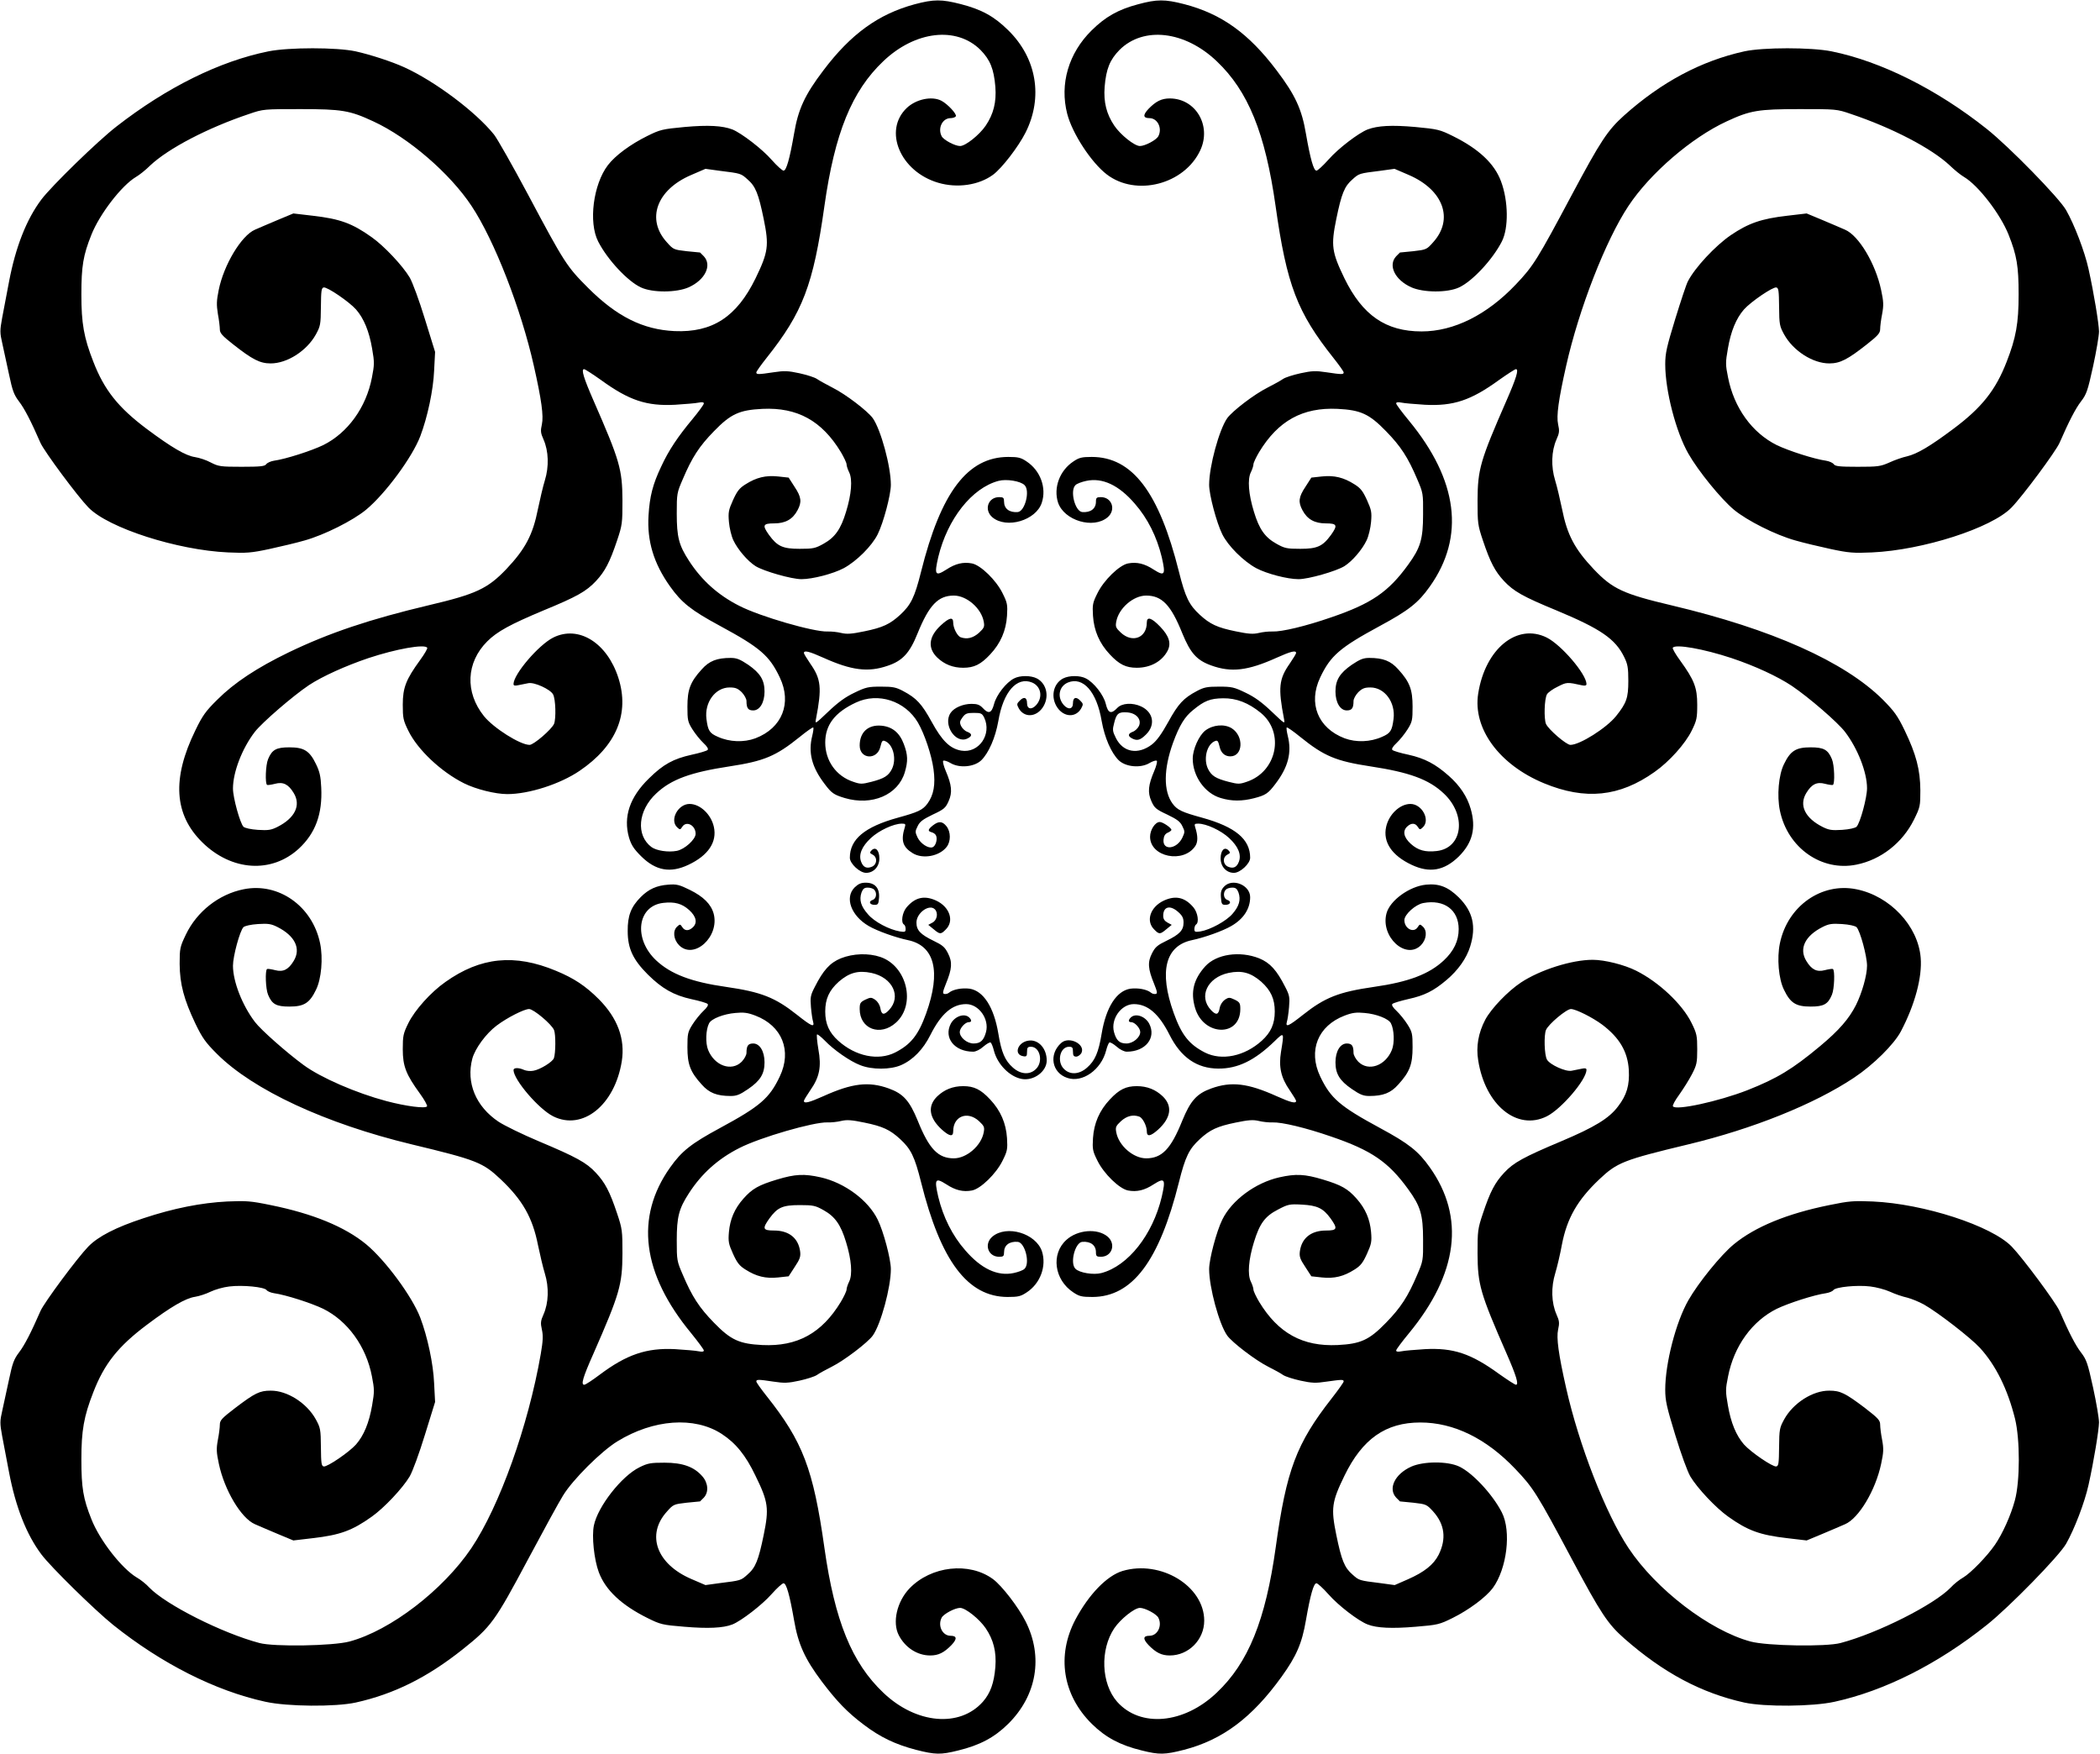 <?xml version="1.0" standalone="no"?>
<!DOCTYPE svg PUBLIC "-//W3C//DTD SVG 20010904//EN"
 "http://www.w3.org/TR/2001/REC-SVG-20010904/DTD/svg10.dtd">
<svg version="1.0" xmlns="http://www.w3.org/2000/svg"
 width="1280pt" height="1069pt" viewBox="0 0 1280 1069"
 preserveAspectRatio="xMidYMid meet">
<g transform="translate(0,1069) scale(0.1,-0.1)"
fill="#000000" stroke="none">
<path d="M5575 10664 c-221 -60 -389 -181 -557 -404 -113 -149 -153 -236 -178
-385 -27 -155 -47 -225 -64 -225 -8 0 -40 29 -72 65 -57 66 -185 164 -240 186
-61 23 -146 28 -291 15 -137 -13 -149 -16 -228 -55 -103 -51 -195 -119 -240
-178 -89 -117 -119 -348 -59 -465 56 -110 180 -243 261 -280 71 -33 217 -32
291 1 100 45 143 134 92 189 -12 12 -22 22 -23 23 -1 0 -38 4 -82 8 -78 9 -81
10 -120 54 -128 140 -63 320 147 410 l88 38 87 -12 c129 -16 129 -16 169 -52
49 -42 67 -86 99 -242 33 -162 28 -201 -50 -362 -115 -235 -263 -331 -494
-321 -192 9 -352 89 -526 263 -130 130 -144 151 -367 570 -94 176 -187 340
-207 365 -112 139 -360 325 -547 410 -77 35 -206 77 -296 97 -116 25 -407 25
-532 0 -297 -60 -619 -219 -926 -458 -115 -89 -394 -361 -457 -444 -92 -122
-158 -291 -198 -502 -14 -76 -33 -176 -42 -221 -14 -77 -14 -90 1 -155 9 -40
27 -125 41 -189 21 -100 30 -124 61 -165 33 -43 72 -118 131 -253 24 -53 224
-323 292 -393 121 -125 541 -260 851 -274 111 -5 141 -3 253 21 69 15 166 38
214 52 121 34 294 121 374 187 118 98 282 320 331 449 44 116 79 281 84 398
l6 115 -62 200 c-35 114 -75 223 -93 254 -43 72 -156 192 -231 245 -119 85
-194 112 -359 131 l-119 14 -96 -40 c-54 -23 -116 -49 -138 -59 -83 -36 -190
-214 -221 -368 -13 -64 -14 -89 -5 -145 7 -37 12 -80 12 -95 0 -22 15 -39 80
-90 118 -93 164 -117 230 -117 101 0 220 77 275 176 28 51 30 61 31 169 1 98
3 115 17 118 22 4 155 -87 197 -134 48 -55 80 -133 98 -238 15 -85 14 -99 -1
-177 -35 -183 -148 -338 -297 -412 -73 -35 -228 -85 -300 -95 -19 -3 -40 -12
-47 -21 -9 -13 -34 -16 -150 -16 -129 0 -141 2 -188 26 -27 15 -71 29 -96 33
-57 8 -145 60 -295 172 -173 130 -258 236 -325 409 -58 148 -73 234 -73 410 0
173 11 239 61 364 50 126 184 300 271 352 21 12 60 43 87 70 110 104 351 230
605 315 84 29 89 29 310 29 254 0 302 -8 446 -75 214 -99 466 -316 598 -515
139 -209 302 -628 380 -975 47 -208 60 -306 49 -356 -9 -40 -8 -53 10 -93 31
-70 34 -165 8 -249 -12 -39 -30 -117 -42 -174 -31 -157 -76 -243 -193 -367
-114 -119 -184 -152 -473 -220 -358 -85 -606 -168 -853 -287 -194 -94 -332
-185 -436 -289 -70 -69 -90 -97 -133 -186 -144 -294 -130 -514 42 -683 179
-176 423 -191 589 -38 101 94 144 211 136 372 -3 69 -10 98 -32 143 -39 81
-73 102 -162 102 -80 0 -106 -14 -130 -72 -15 -35 -19 -149 -6 -157 4 -2 26 1
49 7 49 13 81 -3 113 -56 46 -75 8 -153 -99 -207 -38 -19 -56 -22 -119 -18
-44 3 -79 11 -88 19 -21 22 -64 177 -64 233 0 100 56 245 133 345 45 58 233
220 330 285 82 54 224 118 363 165 169 56 343 87 358 63 3 -5 -17 -39 -44 -76
-85 -117 -105 -167 -105 -271 0 -82 3 -96 34 -159 56 -115 199 -250 339 -320
72 -36 191 -66 264 -66 132 0 322 61 441 142 224 152 306 349 236 567 -69 214
-243 322 -397 245 -88 -44 -241 -222 -242 -283 0 -10 8 -12 30 -7 17 3 44 9
60 12 36 8 134 -37 151 -68 16 -29 19 -148 6 -180 -15 -34 -124 -128 -149
-128 -58 0 -220 103 -278 175 -117 146 -109 327 20 456 60 60 141 104 344 189
204 84 260 116 319 179 55 59 84 115 128 246 32 95 33 107 33 245 -1 190 -16
242 -177 610 -59 135 -76 190 -57 190 6 0 52 -30 103 -66 172 -125 279 -160
452 -151 61 4 125 9 143 13 22 4 32 3 32 -5 0 -7 -31 -49 -68 -94 -91 -109
-147 -193 -192 -291 -51 -107 -70 -181 -77 -297 -10 -157 32 -294 131 -433 71
-100 129 -146 305 -241 244 -132 301 -181 364 -314 75 -157 14 -309 -149 -371
-70 -26 -157 -23 -228 9 -51 22 -61 37 -70 109 -13 101 54 192 141 192 36 0
50 -6 74 -29 16 -17 29 -40 29 -54 0 -43 10 -57 41 -57 40 0 69 48 69 115 0
70 -26 112 -99 163 -51 34 -71 42 -107 42 -84 0 -131 -18 -177 -70 -70 -77
-87 -123 -87 -227 0 -82 2 -93 31 -139 17 -27 47 -64 66 -82 24 -22 32 -37 26
-43 -6 -6 -50 -19 -97 -29 -112 -25 -173 -58 -261 -145 -117 -114 -157 -234
-121 -360 14 -46 29 -69 74 -114 89 -88 178 -104 288 -52 121 57 176 139 155
232 -17 76 -84 139 -148 139 -71 0 -123 -99 -75 -143 16 -15 19 -15 30 3 25
40 82 10 82 -42 0 -34 -67 -95 -115 -104 -53 -10 -123 1 -154 23 -96 72 -83
223 29 327 91 86 210 129 447 165 210 32 282 62 427 179 43 35 80 61 83 58 3
-3 0 -25 -6 -50 -26 -103 -3 -192 76 -295 42 -56 56 -65 122 -85 166 -49 325
19 366 157 20 68 19 106 -6 172 -26 70 -71 106 -137 112 -81 7 -132 -40 -132
-121 0 -84 107 -90 126 -8 10 40 13 43 35 32 46 -25 64 -111 35 -168 -21 -41
-47 -57 -124 -77 -58 -15 -68 -15 -111 0 -104 34 -171 128 -171 239 0 107 58
184 187 244 136 64 300 10 378 -122 40 -69 83 -196 95 -284 13 -94 1 -158 -37
-210 -29 -39 -57 -52 -181 -86 -202 -56 -292 -131 -292 -244 0 -36 61 -92 99
-92 46 0 81 38 81 88 0 49 -23 73 -47 50 -14 -15 -13 -17 6 -27 30 -16 28 -58
-3 -73 -32 -14 -54 -5 -67 29 -17 44 4 94 59 145 49 46 139 88 189 88 22 0 24
-3 18 -22 -25 -80 -13 -121 48 -158 61 -38 163 -19 207 38 26 33 26 92 -1 126
-25 31 -47 33 -83 5 -31 -25 -33 -35 -6 -42 11 -3 23 -12 26 -21 9 -23 -3 -63
-22 -70 -25 -9 -73 22 -91 59 -15 32 -16 38 0 69 13 28 32 42 92 71 69 32 79
41 97 82 24 53 19 99 -17 183 -13 30 -20 59 -16 63 5 4 25 -2 45 -14 54 -32
144 -24 187 17 45 44 86 137 104 239 30 179 113 273 206 235 54 -23 67 -88 26
-136 -28 -32 -57 -27 -57 10 0 35 -18 42 -43 17 -20 -20 -21 -23 -7 -49 33
-57 104 -54 145 5 43 63 26 146 -35 178 -37 19 -103 19 -139 0 -48 -24 -108
-101 -122 -156 -15 -56 -33 -63 -69 -24 -18 19 -33 25 -68 25 -51 0 -106 -23
-127 -54 -50 -70 28 -191 100 -158 32 15 32 30 0 42 -14 5 -30 21 -37 35 -10
22 -8 30 9 53 17 23 27 27 69 27 44 0 50 -3 63 -29 48 -102 -33 -219 -140
-201 -68 12 -116 58 -180 175 -61 111 -93 145 -174 188 -43 23 -62 27 -135 27
-77 0 -92 -3 -162 -37 -55 -26 -99 -58 -159 -115 -82 -78 -82 -78 -75 -43 36
187 31 241 -35 335 -21 31 -39 60 -39 65 0 18 32 10 119 -29 171 -77 272 -90
391 -49 91 30 135 78 183 198 70 172 125 230 221 230 78 0 167 -77 182 -158 6
-32 3 -39 -29 -69 -36 -32 -73 -41 -112 -27 -20 8 -45 56 -45 89 0 36 -23 32
-75 -16 -75 -69 -82 -139 -22 -197 43 -41 95 -62 158 -62 66 0 107 20 164 81
64 68 97 145 103 236 4 67 2 79 -27 137 -39 80 -134 172 -187 182 -53 10 -100
-1 -155 -37 -69 -44 -75 -33 -50 76 56 232 205 421 367 464 48 13 135 -1 159
-26 35 -34 2 -161 -42 -164 -51 -4 -83 21 -83 63 0 24 -4 28 -30 28 -68 0 -94
-78 -41 -123 86 -72 266 -19 301 89 30 91 -9 196 -92 251 -35 24 -52 28 -112
28 -248 0 -411 -215 -532 -700 -39 -156 -62 -202 -127 -262 -62 -57 -106 -78
-219 -101 -77 -16 -106 -18 -140 -10 -24 6 -62 10 -85 9 -83 -3 -409 91 -536
156 -129 65 -230 155 -308 276 -61 94 -74 144 -74 287 0 122 1 127 37 210 56
132 100 200 190 292 102 105 154 129 295 136 213 10 362 -72 478 -263 19 -32
35 -66 35 -75 0 -9 7 -31 16 -49 21 -43 14 -133 -19 -240 -32 -106 -67 -156
-137 -195 -50 -28 -63 -31 -146 -31 -103 0 -136 15 -187 85 -42 59 -37 70 32
70 68 0 113 25 142 80 27 50 24 80 -18 143 l-36 56 -64 7 c-76 8 -133 -6 -199
-48 -37 -23 -51 -41 -76 -96 -27 -60 -30 -74 -25 -133 3 -36 15 -87 27 -112
27 -57 88 -128 136 -158 51 -31 219 -79 279 -79 68 0 194 33 258 67 79 43 172
136 207 207 35 71 80 240 80 301 0 113 -61 336 -110 406 -33 45 -165 146 -245
186 -38 20 -81 43 -95 53 -14 10 -62 25 -107 35 -69 15 -93 16 -158 6 -93 -14
-105 -14 -105 -1 0 6 28 45 62 88 221 278 285 444 353 926 63 445 167 701 359
883 194 185 446 214 592 69 59 -60 82 -116 91 -226 7 -92 -11 -165 -59 -236
-38 -56 -123 -124 -156 -124 -31 0 -99 36 -112 59 -26 49 4 111 54 111 14 0
28 5 32 11 8 13 -50 75 -88 95 -58 30 -154 10 -211 -44 -145 -138 -40 -388
192 -456 116 -34 247 -15 334 49 54 40 154 170 198 257 108 215 68 453 -105
623 -86 85 -162 127 -290 160 -117 30 -164 30 -281 -1z"/>
<path d="M6937 10664 c-121 -32 -199 -76 -283 -159 -141 -139 -196 -327 -149
-509 31 -120 147 -297 241 -369 179 -137 473 -61 570 147 70 150 -28 316 -186
316 -50 0 -84 -17 -129 -63 -36 -38 -34 -57 5 -57 50 0 80 -62 54 -111 -13
-23 -81 -59 -112 -59 -33 0 -118 68 -156 124 -48 71 -66 144 -59 236 9 110 32
166 91 226 146 145 398 116 592 -69 192 -182 296 -438 359 -883 68 -482 132
-648 353 -926 34 -43 62 -82 62 -88 0 -13 -12 -13 -105 1 -65 10 -89 9 -158
-6 -45 -10 -93 -25 -107 -35 -14 -10 -56 -33 -95 -53 -80 -40 -212 -141 -245
-186 -49 -70 -110 -293 -110 -406 0 -61 45 -230 80 -301 35 -71 128 -164 207
-207 64 -34 190 -67 258 -67 60 0 228 48 279 79 48 30 109 101 136 158 12 25
24 76 27 112 5 59 2 73 -25 133 -25 55 -39 73 -76 96 -66 42 -123 56 -199 48
l-64 -7 -36 -56 c-42 -63 -45 -93 -18 -143 29 -55 74 -80 142 -80 69 0 74 -11
32 -70 -51 -70 -84 -85 -187 -85 -83 0 -96 3 -146 31 -70 39 -105 89 -137 195
-33 107 -40 197 -19 240 9 18 16 40 16 49 0 9 16 43 35 75 116 191 265 273
478 263 141 -7 193 -31 295 -136 90 -92 134 -160 190 -292 36 -84 37 -87 36
-215 0 -152 -16 -204 -91 -307 -121 -167 -224 -237 -470 -321 -156 -54 -300
-88 -356 -86 -23 1 -61 -3 -85 -9 -34 -8 -63 -6 -140 10 -113 23 -157 44 -219
101 -65 60 -88 106 -127 262 -121 485 -284 700 -532 700 -60 0 -77 -4 -112
-28 -83 -55 -122 -160 -93 -250 37 -110 215 -163 302 -90 53 45 27 123 -41
123 -26 0 -30 -4 -30 -28 0 -42 -32 -67 -83 -63 -44 3 -77 130 -42 164 8 9 38
20 66 26 98 21 198 -25 296 -139 78 -89 134 -201 164 -325 25 -109 19 -120
-50 -76 -55 36 -102 47 -155 37 -53 -10 -148 -102 -187 -182 -29 -58 -31 -70
-27 -137 6 -91 39 -168 103 -236 57 -61 98 -81 164 -81 84 0 154 39 188 104
23 45 9 90 -46 147 -53 55 -81 63 -81 24 0 -92 -87 -126 -157 -62 -32 30 -35
37 -29 69 15 81 104 158 182 158 96 0 151 -57 220 -229 50 -122 88 -165 177
-197 122 -44 223 -32 398 47 87 39 119 47 119 29 0 -5 -18 -34 -39 -65 -66
-94 -71 -148 -35 -335 7 -35 7 -35 -75 43 -60 57 -104 89 -159 115 -70 34 -85
37 -162 37 -73 0 -92 -4 -135 -27 -81 -43 -113 -77 -174 -188 -41 -74 -70
-114 -99 -137 -85 -65 -176 -49 -220 38 -21 42 -22 51 -11 92 14 58 27 69 80
65 55 -4 89 -43 71 -83 -7 -14 -23 -30 -37 -35 -30 -11 -32 -26 -6 -40 32 -17
51 -12 87 24 58 58 44 135 -30 170 -53 25 -118 21 -146 -9 -37 -39 -56 -33
-70 25 -13 54 -72 130 -121 155 -36 19 -102 19 -139 0 -61 -32 -78 -115 -35
-178 41 -59 112 -62 145 -5 14 26 13 29 -7 49 -25 25 -43 18 -43 -17 0 -37
-29 -42 -57 -10 -41 48 -28 113 26 136 93 38 176 -56 206 -235 18 -102 59
-195 104 -239 43 -41 133 -49 187 -17 20 12 40 18 45 14 4 -4 -3 -33 -16 -63
-36 -84 -41 -130 -17 -183 18 -41 28 -50 97 -82 60 -29 79 -43 92 -71 16 -31
15 -37 0 -69 -34 -72 -122 -81 -115 -12 2 22 10 35 26 42 12 5 22 13 22 17 0
12 -52 48 -71 48 -28 0 -59 -48 -59 -90 0 -124 204 -165 276 -56 16 25 16 61
-1 114 -6 19 -4 22 18 22 50 0 140 -42 189 -88 55 -51 76 -101 59 -145 -13
-34 -35 -43 -67 -29 -31 15 -33 57 -3 73 19 10 20 12 6 27 -24 23 -47 -1 -47
-50 0 -50 35 -88 81 -88 38 0 99 56 99 92 0 113 -90 188 -292 244 -124 34
-152 47 -181 86 -56 76 -55 211 3 371 39 106 71 159 123 200 68 56 104 70 182
71 81 1 154 -27 230 -89 147 -121 98 -359 -86 -420 -43 -15 -53 -15 -111 0
-77 20 -103 36 -124 77 -29 57 -11 143 35 168 22 11 25 8 35 -32 8 -37 32 -58
65 -58 78 0 84 123 9 171 -45 28 -115 22 -162 -14 -38 -30 -76 -114 -76 -171
0 -107 74 -212 171 -240 66 -20 129 -20 203 -1 70 18 86 29 129 86 79 103 102
192 76 295 -6 25 -9 47 -6 50 3 3 40 -23 83 -58 145 -117 217 -147 427 -179
237 -36 356 -79 447 -165 141 -132 116 -333 -43 -351 -69 -8 -114 4 -158 44
-44 40 -51 79 -21 106 25 23 49 21 64 -3 11 -18 14 -18 30 -3 48 44 -4 143
-75 143 -64 0 -131 -63 -148 -139 -21 -93 34 -175 155 -232 110 -52 199 -36
288 51 84 84 106 174 72 291 -21 73 -65 140 -133 200 -81 72 -147 107 -246
129 -48 10 -92 23 -98 29 -6 6 2 21 26 43 19 18 49 55 66 82 29 46 31 57 31
139 0 104 -17 150 -87 227 -46 52 -93 70 -177 70 -36 0 -56 -8 -107 -42 -73
-51 -99 -93 -99 -163 0 -67 29 -115 69 -115 31 0 41 14 41 57 0 14 13 37 29
54 24 23 38 29 74 29 87 0 154 -91 141 -192 -9 -72 -19 -87 -70 -109 -71 -32
-158 -35 -228 -9 -163 62 -224 213 -149 371 63 133 120 182 364 314 176 95
234 141 304 240 216 304 172 648 -127 1011 -43 52 -78 99 -78 105 0 8 11 9 33
5 17 -4 82 -9 142 -13 173 -9 280 26 452 151 51 36 97 66 103 66 19 0 2 -55
-57 -190 -161 -368 -176 -420 -177 -610 0 -138 1 -150 33 -245 44 -131 73
-187 128 -246 59 -63 115 -95 319 -179 271 -113 360 -174 414 -285 21 -43 25
-64 25 -145 0 -104 -11 -135 -75 -215 -58 -72 -220 -175 -278 -175 -25 0 -134
94 -149 128 -13 32 -10 151 6 180 6 11 36 33 66 47 55 28 57 28 148 8 19 -4
27 -1 27 8 -1 61 -154 239 -242 283 -181 90 -375 -68 -418 -341 -34 -213 128
-434 401 -547 252 -104 460 -83 674 69 90 63 187 172 226 251 31 63 34 77 34
159 0 104 -18 150 -104 269 -28 38 -48 73 -45 78 15 24 189 -7 358 -63 144
-48 281 -112 367 -169 104 -70 281 -223 325 -281 77 -101 134 -246 134 -343 0
-58 -42 -213 -64 -235 -9 -8 -44 -16 -88 -19 -63 -4 -81 -1 -119 18 -107 54
-145 132 -99 207 32 53 64 69 113 56 23 -6 45 -9 49 -7 13 8 9 122 -6 157 -24
58 -50 72 -130 72 -89 0 -123 -21 -162 -102 -33 -66 -44 -193 -25 -284 47
-227 254 -372 466 -329 150 30 281 133 351 274 38 77 39 83 39 180 -1 124 -25
218 -96 365 -43 89 -63 116 -132 186 -234 233 -679 431 -1287 575 -296 70
-361 100 -476 221 -117 124 -162 210 -193 367 -12 57 -30 135 -42 174 -26 84
-23 179 8 249 18 40 19 53 10 93 -11 50 2 148 49 356 78 347 241 766 380 975
132 199 384 416 598 515 144 67 192 75 446 75 221 0 226 0 310 -29 254 -85
495 -211 605 -315 28 -27 66 -58 87 -70 87 -52 221 -226 271 -352 50 -126 61
-191 61 -364 0 -176 -16 -264 -73 -410 -67 -173 -152 -280 -325 -409 -143
-107 -220 -152 -281 -167 -28 -6 -77 -23 -109 -38 -54 -24 -70 -26 -193 -26
-112 0 -137 3 -146 16 -7 9 -28 18 -47 21 -72 10 -227 60 -300 95 -151 75
-261 228 -297 412 -16 78 -16 92 -1 177 18 105 50 183 98 238 42 47 175 138
197 134 14 -3 16 -20 17 -118 1 -108 3 -118 31 -169 55 -99 174 -176 275 -176
66 0 112 24 230 117 67 53 80 68 80 92 0 16 5 57 12 92 10 54 9 76 -6 146 -34
161 -136 332 -220 368 -22 10 -84 36 -138 59 l-96 40 -119 -14 c-157 -18 -235
-45 -343 -118 -94 -64 -220 -199 -262 -282 -9 -16 -43 -119 -77 -229 -52 -170
-61 -209 -61 -276 0 -161 65 -412 141 -545 61 -107 198 -275 278 -342 80 -66
252 -153 374 -187 48 -14 145 -37 214 -52 112 -24 142 -26 253 -21 310 14 731
149 851 274 69 71 269 341 292 393 58 133 98 210 131 253 34 44 41 65 74 215
20 92 36 187 36 212 -1 47 -31 233 -64 381 -23 105 -86 270 -137 359 -44 76
-347 386 -483 494 -303 241 -645 412 -946 473 -125 25 -416 25 -532 0 -263
-58 -505 -187 -733 -391 -100 -90 -143 -155 -317 -481 -211 -396 -236 -437
-342 -548 -176 -186 -378 -287 -575 -287 -218 0 -360 98 -470 323 -78 161 -83
200 -50 362 32 156 50 200 99 242 40 36 40 36 169 52 l87 12 86 -37 c212 -91
277 -270 149 -411 -39 -44 -42 -45 -120 -54 -44 -4 -81 -8 -82 -8 -1 -1 -11
-11 -23 -23 -51 -55 -8 -144 92 -189 74 -33 220 -34 291 -1 81 37 205 170 261
280 42 82 40 247 -5 367 -40 108 -136 198 -294 276 -79 39 -91 42 -228 55
-145 13 -230 8 -291 -15 -56 -22 -178 -115 -237 -182 -34 -38 -67 -69 -75 -69
-17 0 -37 70 -64 225 -25 149 -65 236 -178 385 -171 227 -337 346 -565 405
-117 30 -165 30 -280 -1z"/>
<path d="M5209 5281 c-62 -62 -21 -173 86 -235 51 -30 163 -70 239 -86 163
-34 203 -191 111 -447 -47 -131 -93 -189 -189 -238 -103 -52 -242 -23 -347 72
-55 50 -79 102 -79 178 0 77 24 129 83 182 64 55 118 70 199 53 129 -28 184
-144 107 -226 -31 -33 -46 -30 -53 11 -4 22 -17 41 -32 52 -23 15 -28 15 -60
0 -30 -15 -34 -21 -34 -57 0 -122 126 -169 221 -83 123 111 68 344 -94 400
-73 25 -167 22 -242 -8 -66 -27 -107 -72 -159 -175 -26 -50 -28 -63 -23 -123
3 -36 9 -76 13 -88 10 -37 -10 -28 -97 41 -135 107 -219 140 -434 171 -211 30
-336 78 -425 161 -141 132 -116 333 43 351 69 8 114 -4 158 -44 44 -40 51 -79
21 -106 -25 -23 -49 -21 -64 3 -11 18 -14 18 -30 3 -29 -26 -23 -79 11 -114
91 -91 248 52 211 192 -16 58 -62 104 -145 145 -65 32 -81 36 -132 32 -70 -5
-119 -27 -167 -75 -60 -60 -81 -115 -80 -208 0 -106 32 -174 123 -265 86 -85
157 -126 266 -150 48 -10 92 -23 98 -29 6 -6 -2 -21 -26 -43 -19 -18 -49 -55
-66 -82 -29 -46 -31 -57 -31 -139 0 -104 17 -150 87 -227 46 -52 93 -70 177
-70 36 0 56 8 107 43 73 50 99 92 99 162 0 67 -29 115 -69 115 -31 0 -41 -14
-41 -57 0 -14 -13 -37 -29 -54 -62 -62 -166 -25 -205 72 -17 42 -14 124 6 162
14 28 89 57 160 63 50 5 75 2 122 -16 163 -62 224 -214 149 -371 -63 -133
-120 -182 -364 -314 -176 -95 -234 -141 -304 -240 -216 -304 -172 -648 128
-1011 42 -52 77 -99 77 -105 0 -8 -11 -9 -32 -5 -18 4 -82 9 -143 13 -174 9
-296 -33 -460 -156 -44 -33 -86 -61 -94 -61 -21 0 -9 43 55 187 162 369 177
423 178 613 0 138 -1 150 -33 245 -44 132 -73 187 -129 247 -57 62 -120 96
-348 192 -100 42 -210 96 -245 119 -139 93 -199 238 -160 385 17 62 84 153
148 201 65 49 168 101 198 101 27 0 137 -92 152 -128 11 -27 10 -143 -1 -172
-9 -23 -84 -69 -124 -76 -18 -4 -45 -1 -58 5 -33 15 -64 14 -64 -1 1 -60 155
-239 242 -282 179 -89 375 68 418 336 21 136 -25 262 -140 378 -81 81 -152
128 -261 173 -252 105 -460 84 -674 -68 -90 -63 -187 -172 -226 -251 -31 -63
-34 -77 -34 -159 0 -104 20 -154 105 -271 27 -37 46 -72 43 -77 -9 -15 -127 0
-248 32 -184 49 -399 142 -505 220 -101 74 -260 214 -296 262 -77 101 -134
246 -134 343 0 58 42 213 64 235 9 8 44 16 88 19 63 4 81 1 119 -18 107 -54
145 -132 99 -207 -32 -53 -64 -69 -113 -56 -23 6 -45 9 -49 7 -13 -8 -9 -122
6 -157 24 -58 50 -72 130 -72 89 0 123 21 162 102 33 66 44 193 25 284 -47
227 -254 372 -466 329 -151 -30 -285 -136 -352 -276 -36 -75 -38 -84 -38 -179
1 -123 26 -217 96 -364 43 -89 63 -116 132 -185 221 -220 660 -424 1187 -551
395 -95 433 -110 542 -213 133 -126 194 -233 227 -400 12 -57 30 -135 42 -174
26 -84 23 -179 -8 -249 -18 -40 -19 -53 -10 -93 8 -36 7 -68 -7 -149 -76 -437
-251 -927 -423 -1183 -173 -256 -493 -502 -743 -569 -101 -27 -460 -33 -549
-9 -227 60 -571 234 -671 338 -19 21 -53 48 -76 61 -91 54 -226 226 -277 356
-50 125 -61 191 -61 364 0 176 15 262 73 410 67 173 151 279 327 411 145 109
236 162 293 170 25 4 68 18 94 31 27 13 78 28 115 32 81 10 213 -3 227 -22 6
-8 26 -16 45 -19 72 -10 227 -60 300 -95 149 -74 262 -229 297 -412 15 -78 16
-92 1 -177 -18 -105 -50 -183 -98 -238 -42 -47 -175 -138 -197 -134 -14 3 -16
20 -17 118 -1 108 -3 118 -31 169 -55 100 -175 176 -275 175 -67 0 -96 -14
-217 -106 -81 -62 -93 -75 -93 -101 0 -16 -5 -58 -12 -93 -10 -54 -9 -76 6
-146 34 -161 136 -332 220 -368 22 -10 84 -36 138 -59 l96 -40 119 14 c165 19
240 46 359 131 75 53 188 173 231 245 18 31 58 140 93 254 l62 200 -6 115 c-5
117 -40 282 -84 398 -49 129 -213 351 -330 448 -130 107 -325 187 -582 239
-121 25 -149 27 -265 22 -158 -8 -326 -41 -510 -102 -168 -55 -277 -111 -337
-173 -67 -69 -268 -340 -291 -392 -59 -135 -98 -210 -131 -253 -31 -41 -40
-65 -61 -165 -14 -64 -32 -149 -41 -189 -15 -65 -15 -78 -1 -155 9 -45 28
-145 42 -221 40 -211 106 -380 198 -502 57 -76 325 -339 437 -429 294 -235
621 -401 927 -468 134 -30 427 -32 551 -5 234 52 437 153 653 325 173 138 195
168 397 547 94 176 190 352 214 390 59 97 233 270 331 330 220 135 469 153
635 46 86 -56 147 -130 207 -256 78 -159 83 -199 50 -360 -32 -156 -50 -200
-99 -242 -40 -36 -40 -36 -169 -52 l-87 -12 -86 37 c-212 91 -277 270 -149
411 39 44 42 45 120 54 44 4 81 8 82 8 1 1 11 11 23 23 31 33 27 90 -10 131
-50 57 -119 82 -230 82 -84 0 -102 -3 -152 -28 -109 -53 -254 -239 -278 -354
-14 -66 1 -209 30 -286 41 -109 138 -200 297 -279 79 -39 90 -42 225 -53 143
-12 236 -8 292 14 55 22 183 121 240 186 32 36 64 65 72 65 17 0 37 -70 64
-225 25 -146 65 -235 170 -375 91 -120 154 -186 255 -262 100 -76 192 -120
318 -153 118 -30 150 -31 258 -4 131 32 220 79 304 162 175 173 215 410 106
625 -44 87 -144 217 -198 257 -145 107 -378 81 -510 -57 -76 -80 -105 -206
-65 -284 39 -76 113 -124 192 -124 50 0 84 17 129 63 36 38 34 57 -5 57 -50 0
-80 62 -54 111 13 23 81 59 112 59 33 0 118 -68 156 -124 48 -71 66 -144 59
-236 -8 -98 -30 -159 -76 -212 -141 -159 -407 -136 -607 55 -192 182 -296 438
-359 883 -68 482 -132 648 -353 926 -34 43 -62 82 -62 88 0 13 12 13 105 -1
65 -10 89 -9 158 6 45 10 93 25 107 35 14 10 54 32 90 50 76 38 219 147 250
190 49 69 110 293 110 405 0 61 -45 230 -80 301 -58 119 -202 225 -347 258
-102 23 -156 20 -266 -13 -113 -34 -152 -56 -206 -117 -54 -61 -81 -125 -88
-203 -5 -59 -2 -73 25 -133 25 -55 39 -73 76 -96 66 -42 123 -56 199 -48 l64
7 37 57 c32 48 37 63 33 95 -11 81 -68 127 -159 127 -69 0 -73 11 -28 74 49
67 80 81 185 81 82 0 95 -3 145 -31 70 -39 105 -89 137 -195 33 -107 40 -197
19 -240 -9 -18 -16 -40 -16 -49 0 -9 -16 -43 -35 -75 -116 -191 -265 -273
-478 -263 -141 7 -193 31 -295 136 -90 92 -134 160 -190 292 -36 83 -37 88
-37 210 0 143 13 193 74 287 78 121 179 211 308 276 127 65 453 159 536 156
23 -1 61 3 85 9 34 8 63 6 140 -10 113 -23 157 -44 219 -101 65 -60 88 -106
127 -262 120 -481 284 -699 527 -700 66 0 81 4 117 28 83 54 122 160 93 250
-37 110 -215 163 -302 90 -53 -45 -27 -123 41 -123 26 0 30 4 30 28 0 42 32
67 83 63 44 -3 77 -130 42 -164 -8 -9 -38 -20 -66 -26 -98 -21 -198 25 -296
139 -78 89 -134 201 -164 325 -25 109 -19 120 50 76 55 -36 102 -47 155 -37
53 10 148 102 187 182 29 58 31 70 27 137 -6 91 -39 168 -103 236 -57 61 -98
81 -164 81 -63 0 -115 -21 -158 -62 -61 -59 -51 -131 28 -203 47 -42 69 -45
69 -10 0 92 87 126 157 62 32 -30 35 -37 29 -69 -15 -81 -104 -158 -182 -158
-96 0 -151 57 -220 229 -50 122 -88 165 -177 197 -122 44 -223 32 -398 -47
-87 -39 -119 -47 -119 -29 0 5 18 34 39 65 56 80 69 142 49 251 -8 47 -11 87
-8 89 4 2 24 -14 46 -36 55 -58 156 -128 217 -151 72 -29 185 -28 249 0 73 32
135 96 179 184 65 129 133 188 218 188 77 0 142 -91 121 -170 -14 -52 -34 -70
-76 -70 -40 0 -84 37 -84 70 0 23 33 60 55 60 18 0 19 12 3 28 -29 29 -89 8
-113 -38 -44 -86 23 -170 137 -170 16 0 42 13 62 31 20 17 39 28 44 25 5 -3
14 -25 20 -49 21 -83 95 -159 169 -173 73 -14 153 45 153 112 0 72 -48 127
-106 122 -70 -6 -100 -87 -35 -96 18 -3 21 2 21 27 0 26 4 31 24 31 55 0 76
-91 31 -135 -37 -38 -94 -34 -141 8 -48 42 -70 92 -89 208 -27 161 -91 260
-175 273 -46 6 -101 -4 -125 -24 -8 -7 -21 -10 -29 -8 -12 2 -10 13 10 63 37
90 40 131 12 185 -19 38 -34 50 -88 76 -80 39 -104 64 -104 111 0 59 78 115
112 81 22 -22 14 -66 -14 -81 l-26 -14 32 -26 c39 -33 45 -33 75 -2 53 52 23
138 -59 176 -72 33 -128 20 -180 -41 -27 -32 -36 -93 -16 -105 6 -3 10 -16 10
-27 0 -18 -4 -20 -35 -15 -65 11 -155 58 -194 104 -44 49 -55 88 -40 133 9 23
17 30 38 30 15 0 32 -5 39 -12 19 -19 14 -56 -9 -63 -27 -9 -19 -30 12 -30 21
0 24 5 27 44 4 58 -25 91 -81 91 -29 0 -45 -7 -68 -29z"/>
<path d="M7461 5286 c-17 -18 -22 -33 -19 -67 3 -39 6 -44 27 -44 31 0 39 21
12 30 -23 7 -28 44 -9 63 7 7 24 12 39 12 21 0 29 -7 38 -30 15 -44 4 -83 -36
-129 -37 -44 -136 -98 -196 -108 -33 -5 -37 -3 -37 15 0 11 5 24 10 27 20 12
11 73 -16 105 -52 61 -108 74 -180 41 -82 -38 -112 -124 -59 -176 30 -31 36
-31 75 2 l32 26 -26 14 c-18 10 -26 22 -26 41 0 57 42 68 92 23 25 -22 32 -37
32 -64 0 -47 -24 -72 -104 -111 -54 -26 -69 -38 -88 -76 -28 -54 -25 -95 12
-185 20 -50 22 -61 10 -63 -8 -2 -21 1 -29 8 -24 20 -79 30 -125 24 -84 -13
-148 -112 -175 -273 -19 -116 -41 -166 -89 -208 -47 -42 -104 -46 -141 -8 -45
44 -24 135 31 135 20 0 24 -5 24 -30 0 -23 4 -30 20 -30 10 0 24 10 31 21 28
54 -75 106 -123 62 -77 -69 -57 -182 38 -213 92 -31 206 50 236 167 6 24 15
46 20 49 5 3 24 -8 44 -25 20 -18 46 -31 62 -31 114 0 181 84 137 170 -24 46
-84 67 -113 38 -16 -16 -15 -28 3 -28 22 0 55 -37 55 -60 0 -33 -44 -70 -84
-70 -42 0 -62 18 -76 70 -21 79 44 170 121 170 85 0 153 -59 218 -188 69 -137
166 -204 296 -205 119 -1 222 49 343 166 60 59 60 57 40 -64 -15 -92 0 -158
53 -234 21 -31 39 -60 39 -65 0 -18 -32 -10 -119 29 -175 79 -276 91 -398 47
-89 -32 -127 -75 -177 -197 -69 -172 -124 -229 -220 -229 -78 0 -167 77 -182
158 -6 32 -3 39 29 69 36 32 73 41 112 27 20 -8 45 -56 45 -89 0 -35 22 -32
69 10 79 72 89 144 28 203 -43 41 -95 62 -158 62 -66 0 -107 -20 -164 -81 -64
-68 -97 -145 -103 -236 -4 -67 -2 -79 27 -137 39 -80 134 -172 187 -182 53
-10 100 1 155 37 69 44 75 33 50 -76 -55 -231 -205 -421 -367 -464 -48 -13
-135 1 -159 26 -35 34 -2 161 42 164 51 4 83 -21 83 -63 0 -24 4 -28 30 -28
68 0 94 78 41 123 -62 52 -183 42 -251 -20 -95 -85 -75 -243 42 -320 36 -24
51 -28 117 -28 243 1 407 219 527 700 39 156 62 202 127 262 62 57 106 78 219
101 77 16 106 18 140 10 24 -6 62 -10 85 -9 56 2 200 -32 356 -86 246 -84 349
-154 470 -321 75 -103 91 -155 91 -307 1 -128 0 -131 -36 -215 -56 -132 -100
-200 -190 -292 -102 -105 -154 -129 -295 -136 -213 -10 -362 72 -478 263 -19
32 -35 66 -35 75 0 9 -7 31 -16 49 -21 43 -14 133 19 240 35 114 67 158 147
199 61 32 70 34 145 30 94 -5 130 -22 175 -84 45 -63 41 -74 -27 -74 -92 0
-149 -46 -160 -127 -4 -32 1 -47 33 -95 l37 -57 64 -7 c76 -8 133 6 199 48 37
23 51 41 76 96 27 60 30 74 25 133 -7 78 -34 142 -88 203 -54 61 -93 83 -206
117 -110 33 -164 36 -266 13 -145 -33 -289 -139 -347 -258 -35 -71 -80 -240
-80 -301 0 -112 61 -336 110 -405 31 -43 174 -152 250 -190 36 -18 76 -40 90
-50 14 -10 62 -25 107 -35 69 -15 93 -16 158 -6 93 13 105 14 105 1 0 -5 -33
-52 -73 -103 -215 -275 -276 -436 -341 -907 -62 -445 -167 -705 -360 -887
-200 -191 -466 -214 -607 -55 -97 111 -105 317 -17 448 38 56 123 124 156 124
31 0 99 -36 112 -59 26 -49 -4 -111 -54 -111 -39 0 -41 -19 -5 -57 45 -46 79
-63 129 -63 115 0 210 96 210 212 0 211 -265 372 -498 303 -95 -29 -205 -142
-287 -296 -116 -220 -78 -460 100 -636 84 -83 173 -130 304 -162 108 -27 140
-26 258 4 235 61 415 196 595 446 90 125 124 203 148 344 27 155 47 225 64
225 8 0 41 -31 75 -69 59 -67 180 -160 237 -182 56 -22 149 -26 292 -14 135
11 146 14 225 53 101 50 204 127 246 183 86 118 114 346 55 461 -56 110 -180
243 -261 280 -71 33 -217 32 -291 -1 -100 -45 -143 -134 -92 -189 12 -12 22
-22 23 -23 1 0 38 -4 82 -8 78 -9 81 -10 121 -54 70 -78 81 -166 33 -263 -31
-61 -88 -106 -188 -150 l-80 -35 -88 12 c-129 16 -129 16 -169 52 -49 42 -67
86 -99 242 -33 162 -28 201 50 361 109 224 251 324 462 324 204 0 402 -97 579
-283 110 -115 133 -152 346 -552 176 -330 218 -393 319 -482 238 -209 469
-332 731 -390 124 -27 417 -25 551 5 305 67 629 230 927 468 136 108 439 418
483 494 51 89 114 254 137 359 33 148 63 334 64 381 0 25 -16 120 -36 212 -33
150 -40 171 -74 215 -33 43 -72 118 -131 253 -23 52 -224 323 -291 392 -123
127 -535 261 -847 275 -116 5 -144 3 -265 -22 -257 -52 -452 -132 -582 -239
-79 -65 -216 -234 -277 -341 -76 -133 -141 -384 -141 -545 0 -67 9 -106 61
-276 35 -115 74 -222 92 -253 43 -72 156 -192 231 -245 119 -85 194 -112 359
-131 l119 -14 96 40 c54 23 116 49 138 59 84 36 186 207 220 368 15 70 16 92
6 146 -7 35 -12 77 -12 93 0 26 -12 39 -92 101 -122 92 -151 106 -218 106
-100 1 -220 -75 -275 -175 -28 -51 -30 -61 -31 -169 -1 -98 -3 -115 -17 -118
-22 -4 -155 87 -197 134 -48 55 -80 133 -98 238 -15 85 -15 99 1 177 36 184
146 337 297 412 73 35 228 85 300 95 19 3 39 11 45 19 14 19 145 32 225 22 35
-4 89 -18 120 -32 30 -14 77 -30 105 -36 27 -7 73 -26 102 -42 88 -50 286
-204 341 -264 97 -106 169 -252 214 -432 31 -126 31 -382 -1 -498 -24 -90 -75
-203 -121 -270 -48 -70 -148 -173 -194 -200 -23 -13 -57 -40 -76 -61 -100
-104 -444 -278 -671 -338 -89 -24 -448 -18 -549 9 -249 67 -576 317 -744 570
-139 209 -302 628 -380 975 -47 208 -60 306 -49 356 9 40 8 53 -10 93 -31 71
-34 165 -7 252 12 40 30 117 40 172 31 162 95 273 228 399 109 103 147 118
542 213 396 95 770 246 1010 406 119 79 245 204 287 284 85 162 130 330 120
448 -16 194 -187 376 -392 417 -212 43 -419 -102 -466 -329 -19 -91 -8 -218
25 -284 39 -81 73 -102 162 -102 80 0 106 14 130 72 15 35 19 149 6 157 -4 2
-26 -1 -49 -7 -49 -13 -81 3 -113 56 -46 75 -8 153 99 207 38 19 56 22 119 18
44 -3 79 -11 88 -19 22 -22 64 -177 64 -235 0 -58 -30 -164 -67 -239 -43 -85
-104 -155 -219 -251 -169 -141 -262 -197 -444 -269 -175 -68 -436 -125 -453
-98 -4 6 14 38 39 72 24 34 59 89 77 124 29 56 32 70 32 152 0 82 -3 96 -34
159 -56 115 -199 250 -339 320 -72 36 -191 66 -264 66 -128 0 -320 -61 -437
-138 -80 -53 -181 -158 -218 -227 -42 -80 -57 -164 -43 -248 43 -273 237 -431
418 -341 88 44 241 222 242 283 0 10 -8 12 -30 7 -16 -3 -44 -9 -60 -12 -36
-8 -134 37 -151 68 -16 29 -19 148 -6 180 15 36 125 128 152 128 30 0 133 -52
192 -96 105 -80 154 -164 161 -275 5 -93 -12 -153 -66 -223 -54 -72 -142 -126
-346 -212 -228 -96 -291 -130 -348 -192 -56 -60 -85 -115 -129 -247 -32 -95
-33 -107 -33 -245 1 -190 16 -242 177 -610 59 -135 76 -190 57 -190 -6 0 -52
30 -103 66 -172 125 -279 160 -452 151 -60 -4 -125 -9 -142 -13 -22 -4 -33 -3
-33 5 0 6 35 53 78 105 299 363 343 707 127 1011 -70 99 -128 145 -304 240
-244 132 -301 181 -364 314 -75 158 -14 309 149 371 47 18 72 21 122 16 71 -6
146 -35 160 -63 20 -38 23 -120 6 -162 -39 -97 -143 -134 -205 -72 -16 17 -29
40 -29 54 0 43 -10 57 -41 57 -40 0 -69 -48 -69 -115 0 -70 26 -112 99 -162
51 -35 71 -43 107 -43 84 0 131 18 177 70 70 77 87 123 87 227 0 82 -2 93 -31
139 -17 27 -47 64 -66 82 -24 22 -32 37 -26 43 6 6 50 19 98 30 96 21 153 49
232 116 70 59 122 132 144 204 38 122 17 213 -69 299 -65 64 -120 86 -200 78
-101 -10 -220 -96 -241 -175 -38 -142 118 -286 210 -194 34 35 40 88 11 114
-16 15 -19 15 -30 -3 -25 -40 -82 -10 -82 42 0 34 67 95 115 104 128 24 216
-42 216 -159 0 -71 -29 -133 -91 -191 -89 -83 -214 -131 -425 -161 -215 -31
-299 -64 -434 -171 -87 -69 -107 -78 -97 -41 4 12 10 52 13 88 5 60 3 73 -23
123 -52 103 -93 148 -159 175 -119 47 -261 26 -329 -49 -71 -79 -90 -156 -62
-252 50 -174 276 -181 276 -8 0 36 -4 42 -34 57 -32 15 -37 15 -60 0 -15 -11
-28 -30 -32 -52 -7 -41 -22 -44 -53 -11 -77 82 -22 198 107 226 81 17 135 2
199 -53 59 -53 83 -105 83 -182 0 -76 -24 -128 -79 -178 -105 -95 -244 -124
-347 -72 -97 50 -142 107 -190 241 -91 253 -51 410 112 444 76 16 188 56 239
86 75 43 115 105 115 176 0 74 -109 118 -159 64z"/>
</g>
</svg>
